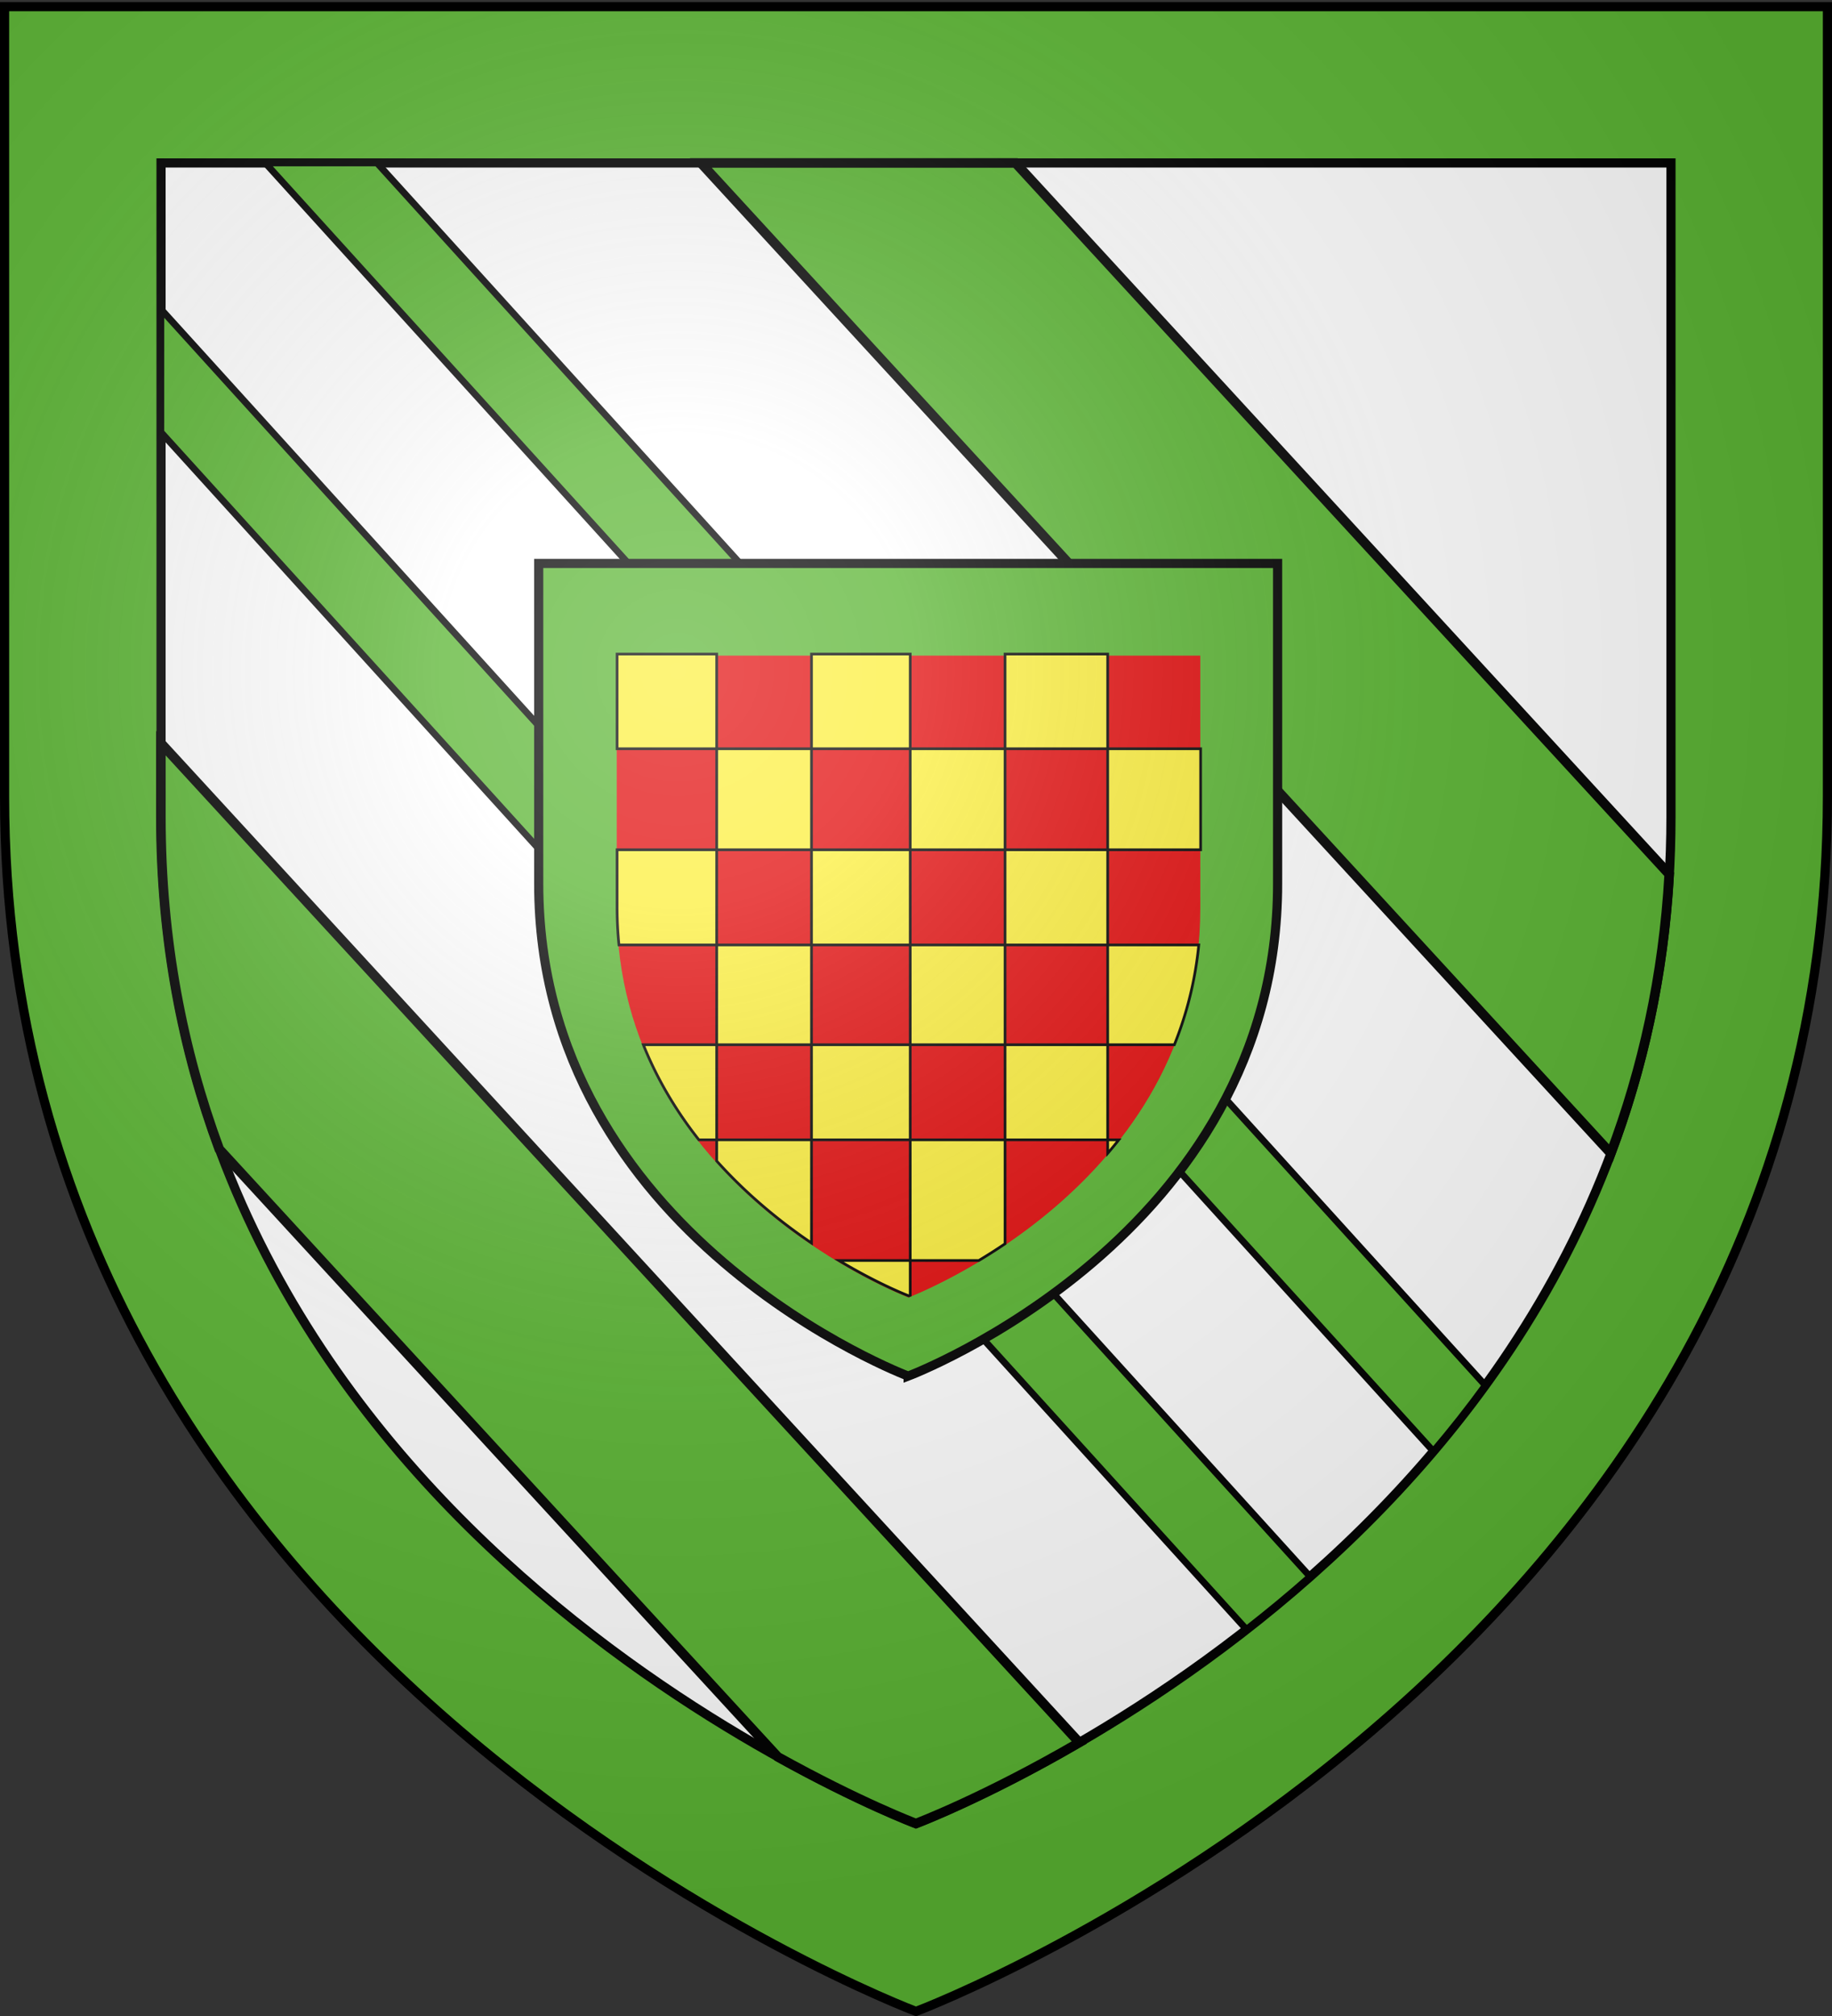 <svg xmlns="http://www.w3.org/2000/svg" xmlns:xlink="http://www.w3.org/1999/xlink" width="600" height="660" version="1.0"><rect width="100%" height="100%" fill="#333333" stroke="none"/><desc>Flag of Canton of Valais (Wallis)</desc><defs><radialGradient xlink:href="#b" id="c" cx="221.445" cy="226.331" r="300" fx="221.445" fy="226.331" gradientTransform="matrix(1.353 0 0 1.349 -77.63 -85.747)" gradientUnits="userSpaceOnUse"/><linearGradient id="b"><stop offset="0" style="stop-color:white;stop-opacity:.314"/><stop offset=".19" style="stop-color:white;stop-opacity:.251"/><stop offset=".6" style="stop-color:#6b6b6b;stop-opacity:.125"/><stop offset="1" style="stop-color:black;stop-opacity:.125"/></linearGradient></defs><g style="display:inline"><path d="M300 658.5s298.5-112.32 298.5-397.772V2.176H1.5v258.552C1.5 546.18 300 658.5 300 658.5" style="fill:#5ab532;fill-opacity:1;fill-rule:evenodd;stroke:none;stroke-width:1px;stroke-linecap:butt;stroke-linejoin:miter;stroke-opacity:1"/></g><g style="display:inline"><path d="M300 597s247.258-93.039 247.258-329.488V53.345H52.742v214.167C52.743 503.962 300 597 300 597z" style="fill:#fff;fill-opacity:1;fill-rule:evenodd;stroke:#000;stroke-width:3;stroke-linecap:butt;stroke-linejoin:miter;stroke-miterlimit:4;stroke-dasharray:none;stroke-opacity:1;display:inline"/></g><g style="display:inline"><path d="M52.688 243.281V267.5c0 40.327 7.193 76.485 19.124 108.719L254.72 575.156C281.51 590.047 299.969 597 299.969 597s22.303-8.391 53.5-26.531z" style="opacity:1;fill:#5ab532;fill-opacity:1;fill-rule:evenodd;stroke:#000;stroke-width:3.142;stroke-linecap:butt;stroke-linejoin:miter;marker:none;marker-start:none;marker-mid:none;marker-end:none;stroke-miterlimit:4;stroke-dasharray:none;stroke-dashoffset:0;stroke-opacity:1;visibility:visible;display:inline;overflow:visible"/><path d="M52.688 101.188v40.28l355.53 391.97c6.91-5.398 13.893-11.14 20.844-17.282z" style="opacity:1;fill:#5ab532;fill-opacity:1;fill-rule:evenodd;stroke:#000;stroke-width:2.198;stroke-linecap:butt;stroke-linejoin:miter;marker:none;marker-start:none;marker-mid:none;marker-end:none;stroke-miterlimit:4;stroke-dasharray:none;stroke-dashoffset:0;stroke-opacity:1;visibility:visible;display:inline;overflow:visible"/><path d="m86.875 53.344 382.563 421.781c5.839-6.878 11.542-14.075 17-21.594L123.467 53.344z" style="opacity:1;fill:#5ab532;fill-opacity:1;fill-rule:evenodd;stroke:#000;stroke-width:2.198;stroke-linecap:butt;stroke-linejoin:miter;marker:none;marker-start:none;marker-mid:none;marker-end:none;stroke-miterlimit:4;stroke-dasharray:none;stroke-dashoffset:0;stroke-opacity:1;visibility:visible;display:inline;overflow:visible"/><path d="m229.531 53.344 298.032 324.25c10.34-27.53 17.238-57.932 19.125-91.375L332.594 53.344z" style="opacity:1;fill:#5ab532;fill-opacity:1;fill-rule:evenodd;stroke:#000;stroke-width:3.142;stroke-linecap:butt;stroke-linejoin:miter;marker:none;marker-start:none;marker-mid:none;marker-end:none;stroke-miterlimit:4;stroke-dasharray:none;stroke-dashoffset:0;stroke-opacity:1;visibility:visible;display:inline;overflow:visible"/></g><path d="M297.431 450.508s121-45.53 121-161.24V184.46h-242v104.806c0 115.711 121 161.241 121 161.241z" style="fill:#5ab532;fill-opacity:1;fill-rule:evenodd;stroke:#000;stroke-width:3;stroke-linecap:butt;stroke-linejoin:miter;stroke-miterlimit:4;stroke-dasharray:none;stroke-opacity:1;display:inline"/><path d="M297.547 424.754s95.56-35.957 95.56-127.34v-82.771h-191.12v82.771c0 91.383 95.56 127.34 95.56 127.34" style="fill:#e20909;fill-opacity:1;fill-rule:evenodd;stroke:none;stroke-width:1px;stroke-linecap:butt;stroke-linejoin:miter;stroke-opacity:1;display:inline"/><path d="M202.102 214.128v31.003h32.623v-31.003zm32.623 31.003v33.073h31.053v-33.073zm31.053 0h32.334v-31.003h-32.334zm32.334 0v33.073h31.053v-33.073zm31.053 0h33.614v-31.003h-33.614zm33.614 0v33.073h30.443v-33.073zm0 33.073h-33.614v31.144h33.614zm0 31.144v32.673h21.84c3.979-9.886 6.817-20.757 7.993-32.673zm0 32.673h-33.614v31.133h33.614zm0 31.133v4.432a142 142 0 0 0 3.642-4.432zm-33.614 0h-31.053v39.507h22.46a191 191 0 0 0 8.593-5.472zm-31.053 39.507h-23.37c13.213 7.925 22.92 11.585 22.92 11.585s.322-.13.45-.18zm0-39.507v-31.133h-32.334v31.133zm-32.334 0h-31.053v6.923c10.038 11.203 21.066 20.087 31.053 26.862zm-31.053 0v-31.133h-24.03c4.728 11.744 11.07 22.096 18.198 31.133zm0-31.133h31.053v-32.673h-31.053zm0-32.673v-31.144h-32.623v18.698c0 4.27.212 8.416.61 12.446zm31.053 0h32.334v-31.144h-32.334zm32.334 0v32.673h31.053v-32.673z" style="fill:#fcef3c;fill-opacity:1;fill-rule:evenodd;stroke:#000;stroke-width:.88;stroke-linecap:butt;stroke-linejoin:miter;marker:none;marker-start:none;marker-mid:none;marker-end:none;stroke-miterlimit:4;stroke-dasharray:none;stroke-dashoffset:0;stroke-opacity:1;visibility:visible;display:inline;overflow:visible"/><path d="M300 658.5s298.5-112.32 298.5-397.772V2.176H1.5v258.552C1.5 546.18 300 658.5 300 658.5" style="opacity:1;fill:url(#c);fill-opacity:1;fill-rule:evenodd;stroke:none;stroke-width:1px;stroke-linecap:butt;stroke-linejoin:miter;stroke-opacity:1"/><path d="M300 658.5S1.5 546.18 1.5 260.728V2.176h597v258.552C598.5 546.18 300 658.5 300 658.5z" style="opacity:1;fill:none;fill-opacity:1;fill-rule:evenodd;stroke:#000;stroke-width:3;stroke-linecap:butt;stroke-linejoin:miter;stroke-miterlimit:4;stroke-dasharray:none;stroke-opacity:1"/></svg>